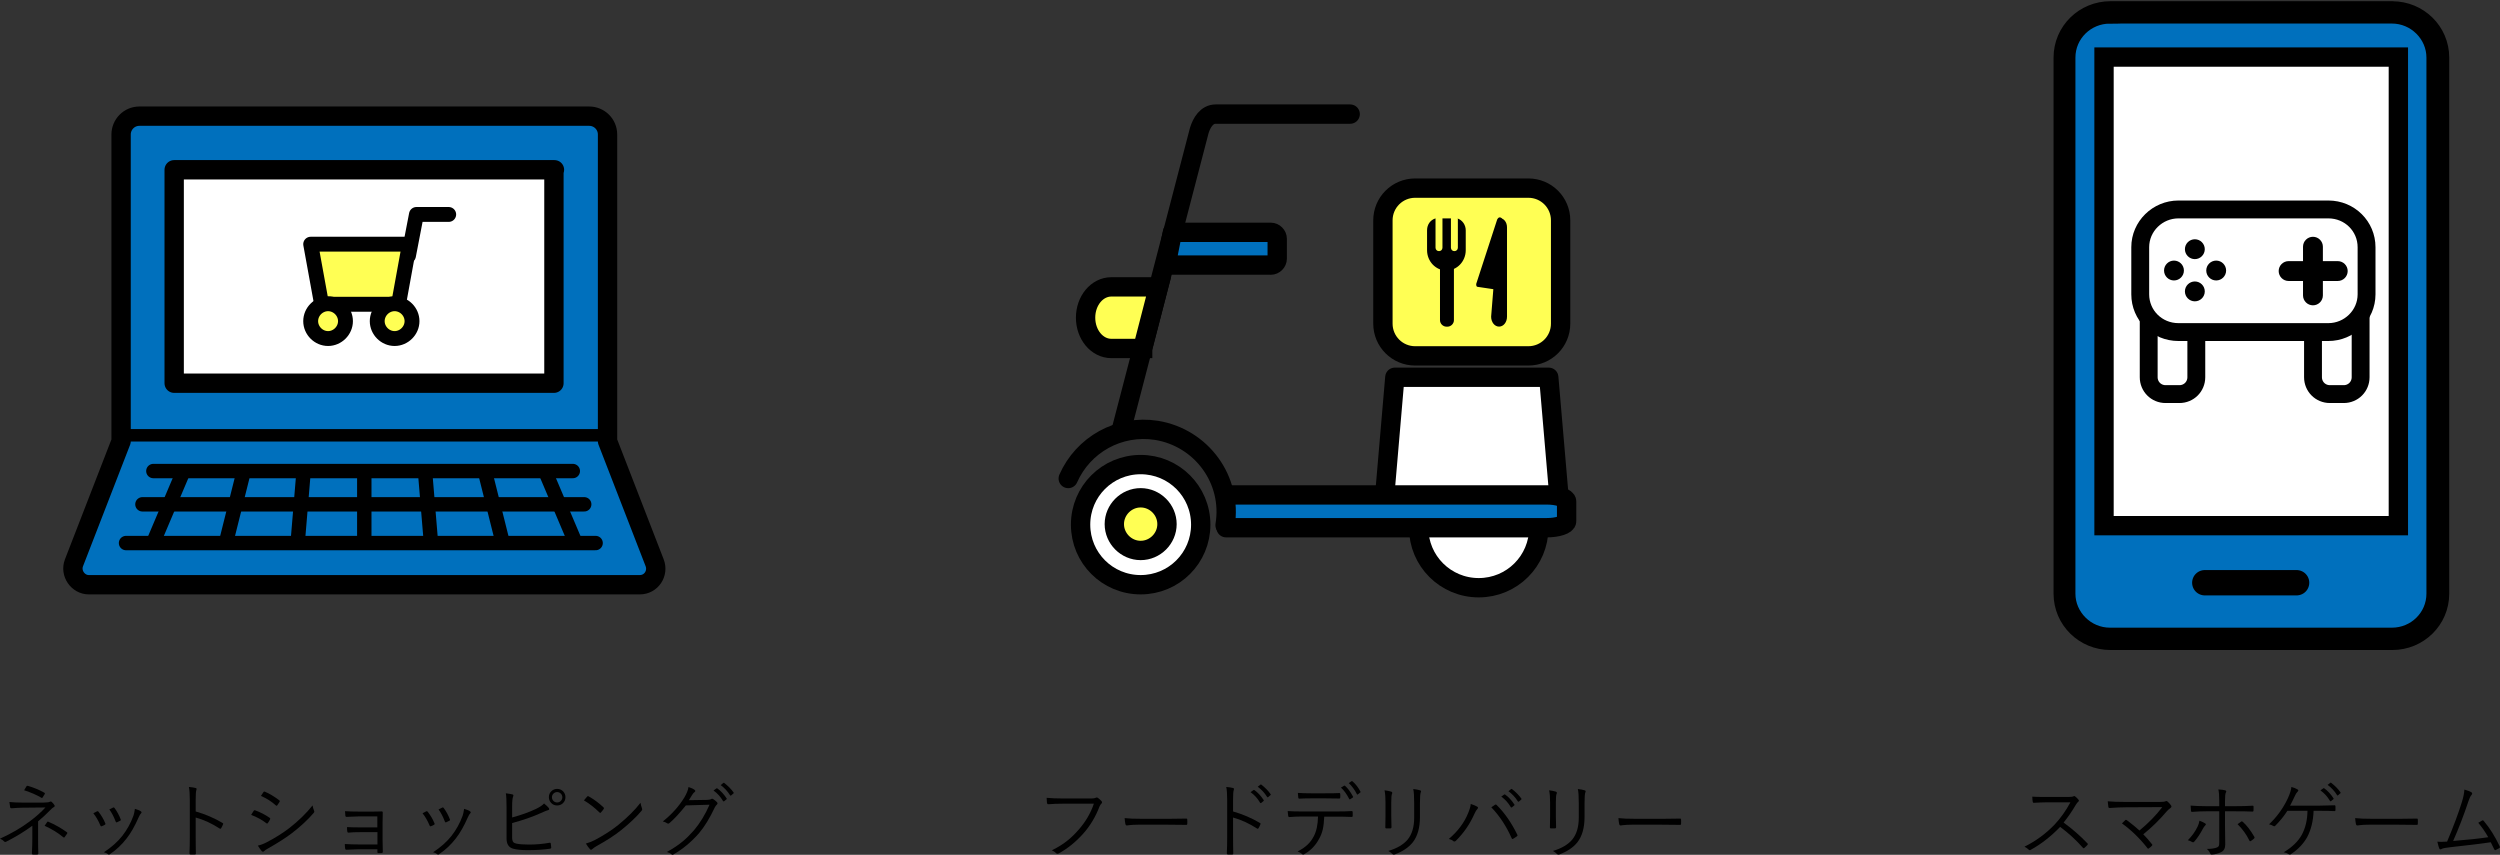 <?xml version="1.0" encoding="UTF-8"?>
<svg id="_レイヤー_2" data-name="レイヤー 2" xmlns="http://www.w3.org/2000/svg" xmlns:xlink="http://www.w3.org/1999/xlink" viewBox="0 0 425.28 145.41">
  <rect x="0" y="0" width="425.28" height="145.41" fill="#333333" stroke="none"/>
  <defs>
    <style>
      .cls-1, .cls-2, .cls-3, .cls-4, .cls-5, .cls-6, .cls-7, .cls-8, .cls-9, .cls-10, .cls-11, .cls-12, .cls-13, .cls-14, .cls-15, .cls-16 {
        stroke: #000;
      }

      .cls-1, .cls-3, .cls-4, .cls-5, .cls-7, .cls-8, .cls-9, .cls-13, .cls-14 {
        stroke-width: 3.29px;
      }

      .cls-1, .cls-3, .cls-6 {
        fill: #ffff54;
      }

      .cls-1, .cls-9, .cls-13, .cls-16 {
        stroke-miterlimit: 10;
      }

      .cls-2 {
        stroke-width: 2.45px;
      }

      .cls-2, .cls-3, .cls-4, .cls-5, .cls-6, .cls-7, .cls-8, .cls-10, .cls-11, .cls-12, .cls-14, .cls-15 {
        stroke-linejoin: round;
      }

      .cls-2, .cls-3, .cls-7, .cls-8, .cls-9, .cls-10, .cls-11, .cls-13, .cls-14, .cls-15, .cls-16 {
        stroke-linecap: round;
      }

      .cls-2, .cls-17, .cls-7, .cls-10, .cls-12, .cls-15 {
        fill: none;
      }

      .cls-4, .cls-9, .cls-18, .cls-14 {
        fill: #0070bd;
      }

      .cls-19 {
        clip-path: url(#clippath-1);
      }

      .cls-5, .cls-8, .cls-11, .cls-13, .cls-16 {
        fill: #fff;
      }

      .cls-6, .cls-10 {
        stroke-width: 2.53px;
      }

      .cls-11, .cls-15 {
        stroke-width: 4.31px;
      }

      .cls-20 {
        clip-path: url(#clippath-2);
      }

      .cls-12 {
        stroke-width: 2.11px;
      }

      .cls-21 {
        clip-path: url(#clippath);
      }

      .cls-16 {
        stroke-width: 3.04px;
      }
    </style>
    <clipPath id="clippath">
      <rect class="cls-17" x="10.47" y="17.65" width="103.02" height="83.77"/>
    </clipPath>
    <clipPath id="clippath-1">
      <rect class="cls-17" x="179.69" y="17.22" width="89.17" height="84.61"/>
    </clipPath>
    <clipPath id="clippath-2">
      <rect class="cls-17" x="349.05" width="67.72" height="110.7"/>
    </clipPath>
  </defs>
  <g id="_レイヤー_1-2" data-name="レイヤー 1">
    <g>
      <g class="cls-21">
        <g>
          <path class="cls-4" d="M111.37,95.75l-8.02-20.69V22.88c0-1.77-1.44-3.12-3.12-3.12H23.72c-1.77,0-3.12,1.44-3.12,3.12v52.18l-8.02,20.69c-.68,1.77.68,3.72,2.53,3.72h93.73c1.94,0,3.21-1.94,2.53-3.72h0Z"/>
          <path class="cls-5" d="M94.32,28.88H29.63v36.31h64.6V28.88h.08Z"/>
          <path class="cls-6" d="M67.8,51.76h-13.09l-1.86-10.22h16.8s-1.86,10.22-1.86,10.22Z"/>
          <path class="cls-6" d="M55.81,57.59c1.6,0,2.96-1.35,2.96-2.96s-1.35-2.96-2.96-2.96-2.96,1.35-2.96,2.96,1.35,2.96,2.96,2.96Z"/>
          <path class="cls-6" d="M67.13,57.59c1.6,0,2.96-1.35,2.96-2.96s-1.35-2.96-2.96-2.96-2.96,1.35-2.96,2.96,1.35,2.96,2.96,2.96Z"/>
          <path class="cls-10" d="M69.49,43.49l1.35-7.01h5.49"/>
          <path class="cls-2" d="M61.97,80.89v11.15"/>
          <path class="cls-2" d="M72.36,80.89l.93,11.15"/>
          <path class="cls-2" d="M82.66,80.89l2.79,11.15"/>
          <path class="cls-2" d="M93.05,80.89l4.73,11.15"/>
          <path class="cls-2" d="M51.59,80.89l-.93,11.15"/>
          <path class="cls-2" d="M41.29,80.89l-2.79,11.15"/>
          <path class="cls-2" d="M30.9,80.89l-4.73,11.15"/>
          <path class="cls-2" d="M26.09,80.13h71.35"/>
          <path class="cls-2" d="M24.23,85.79h75.15"/>
          <path class="cls-2" d="M21.44,92.38h79.88"/>
          <path class="cls-12" d="M20.51,74.05h82.58"/>
        </g>
      </g>
      <g id="_レイヤー_1-3" data-name=" レイヤー 1">
        <g class="cls-19">
          <g>
            <path class="cls-8" d="M251.55,99.98c5.66,0,10.22-4.56,10.22-10.22s-4.56-10.22-10.22-10.22-10.22,4.56-10.22,10.22,4.56,10.22,10.22,10.22Z"/>
            <path class="cls-8" d="M194.04,99.47c5.66,0,10.22-4.56,10.22-10.22s-4.56-10.22-10.22-10.22-10.22,4.56-10.22,10.22,4.56,10.22,10.22,10.22Z"/>
            <path class="cls-8" d="M265.23,84.78h-29.72l1.77-20.6h26.18l1.77,20.6Z"/>
            <path class="cls-18" d="M208.4,84.19h54.72c1.86,0,3.38.51,3.38,1.1v3.38c0,.59-1.52,1.1-3.38,1.1h-54.55"/>
            <path class="cls-7" d="M208.4,84.19h54.72c1.86,0,3.38.51,3.38,1.1v3.38c0,.59-1.52,1.1-3.38,1.1h-54.55"/>
            <path class="cls-3" d="M194.04,93.64c2.45,0,4.48-2.03,4.48-4.48s-2.03-4.48-4.48-4.48-4.48,2.03-4.48,4.48,2.03,4.48,4.48,4.48Z"/>
            <path class="cls-7" d="M208.4,89.34c1.27-7.68-3.97-14.86-11.65-16.13-6.42-1.01-12.5,2.45-15.03,8.19"/>
            <path class="cls-7" d="M190.75,73.12l13.26-50.92c.42-1.35,1.27-2.79,2.79-2.79h22.88"/>
            <path class="cls-14" d="M216.17,45.09h-17.82l1.1-5.57h16.72c.59,0,1.1.51,1.1,1.1v3.38c0,.59-.51,1.1-1.1,1.1Z"/>
            <path class="cls-3" d="M259.99,32h-19.25c-3.04,0-5.49,2.45-5.49,5.49v17.56c0,3.04,2.45,5.49,5.49,5.49h19.25c3.04,0,5.49-2.45,5.49-5.49v-17.56c0-3.04-2.45-5.49-5.49-5.49Z"/>
            <path d="M246.23,43.49h-.17c-.59,0-1.1.51-1.1,1.1v9.88c0,.59.51,1.1,1.1,1.1h.17c.59,0,1.1-.51,1.1-1.1v-9.88c0-.59-.51-1.1-1.1-1.1Z"/>
            <path d="M248,37.15v4.98c0,.34-.25.59-.59.59s-.59-.25-.59-.59v-4.98h-1.44v4.98c0,.34-.25.59-.59.59s-.59-.25-.59-.59v-4.98c-.84.25-1.44,1.01-1.44,2.03v3.38c0,1.94,1.52,3.46,3.29,3.46s3.29-1.52,3.29-3.46v-3.38c0-.93-.59-1.77-1.44-2.03h.08Z"/>
            <path d="M255.01,55.56c-.76,0-1.35-.76-1.35-1.69l1.35-16.8h0c.76,0,1.35.68,1.35,1.6v15.2c0,.93-.59,1.69-1.35,1.69Z"/>
            <path d="M254.75,37.15l-3.63,11.15c0,.25,0,.51.34.51l3.97.59c.25,0,.42-.17.42-.42l-.34-11.65c0-.42-.68-.51-.76,0h0v-.17Z"/>
            <path class="cls-1" d="M194.38,59.28h-5.32c-2.45,0-4.39-2.36-4.39-5.24s1.94-5.24,4.39-5.24h8.02l-2.7,10.47Z"/>
          </g>
        </g>
      </g>
      <g class="cls-20">
        <g>
          <path class="cls-11" d="M406.97,2.36h-47.96c-4.14,0-7.52,3.29-7.52,7.43v91.2c0,4.14,3.38,7.43,7.52,7.43h47.96c4.14,0,7.52-3.29,7.52-7.43V9.8c0-4.14-3.38-7.43-7.52-7.43Z"/>
          <path class="cls-9" d="M358.93,2.36h47.96c4.14,0,7.52,3.38,7.52,7.43v91.2c0,4.14-3.38,7.43-7.52,7.43h-47.96c-4.14,0-7.52-3.38-7.52-7.43V9.8c0-4.14,3.38-7.43,7.52-7.43Z"/>
          <path class="cls-13" d="M407.99,9.71h-50.07v79.71h50.07V9.71Z"/>
          <path class="cls-15" d="M390.68,99.13h-15.62"/>
          <path class="cls-16" d="M370.75,49.82h-2.36c-1.6,0-2.87,1.27-2.87,2.87v11.48c0,1.6,1.27,2.87,2.87,2.87h2.36c1.6,0,2.87-1.27,2.87-2.87v-11.48c0-1.6-1.27-2.87-2.87-2.87Z"/>
          <path class="cls-16" d="M398.7,49.82h-2.36c-1.6,0-2.87,1.27-2.87,2.87v11.48c0,1.6,1.27,2.87,2.87,2.87h2.36c1.6,0,2.87-1.27,2.87-2.87v-11.48c0-1.6-1.27-2.87-2.87-2.87Z"/>
          <path class="cls-16" d="M396.08,35.63h-25.5c-3.55,0-6.5,2.87-6.5,6.42v8.02c0,3.55,2.87,6.42,6.5,6.42h25.5c3.55,0,6.5-2.87,6.5-6.42v-8.02c0-3.55-2.87-6.42-6.5-6.42Z"/>
          <path d="M395.15,41.97c0-.93-.76-1.69-1.69-1.69s-1.69.76-1.69,1.69v8.28c0,.93.76,1.69,1.69,1.69s1.69-.76,1.69-1.69c0,0,0-8.28,0-8.28Z"/>
          <path d="M389.32,44.42c-.93,0-1.69.76-1.69,1.69s.76,1.69,1.69,1.69h8.36c.93,0,1.69-.76,1.69-1.69s-.76-1.69-1.69-1.69h-8.36Z"/>
          <path d="M373.37,44.08c.93,0,1.69-.76,1.69-1.69s-.76-1.69-1.69-1.69-1.69.76-1.69,1.69.76,1.69,1.69,1.69Z"/>
          <path d="M373.37,51.26c.93,0,1.69-.76,1.69-1.69s-.76-1.69-1.69-1.69-1.69.76-1.69,1.69.76,1.69,1.69,1.69Z"/>
          <path d="M369.82,47.71c.93,0,1.69-.76,1.69-1.69s-.76-1.69-1.69-1.69-1.69.76-1.69,1.69.76,1.69,1.69,1.69Z"/>
          <path d="M377,47.71c.93,0,1.69-.76,1.69-1.69s-.76-1.69-1.69-1.69-1.69.76-1.69,1.69.76,1.69,1.69,1.69Z"/>
        </g>
      </g>
      <g>
        <path d="M6.48,139.73v2.97c0,1.03.01,1.86.04,2.48,0,.11-.07.17-.2.18-.1,0-.21.01-.35.01s-.25,0-.35-.01c-.13,0-.19-.07-.19-.19.05-1.06.07-1.88.07-2.45v-2.25c-1.31.97-2.79,1.87-4.44,2.71-.07.04-.13.05-.18.05-.06,0-.13-.03-.18-.1-.16-.18-.4-.34-.7-.46,1.93-.88,3.6-1.85,5-2.9,1.08-.8,1.99-1.6,2.73-2.41l-4.01.04c-.55.01-1.13.05-1.76.1-.13,0-.2-.05-.23-.16-.06-.36-.11-.67-.13-.91.58.06,1.3.1,2.17.1h3.62c.58-.01.95-.05,1.09-.14.05-.03.1-.05.15-.05.06,0,.13.03.18.09.19.17.33.34.44.52.04.06.06.11.06.16,0,.08-.06.15-.18.21-.1.05-.23.14-.36.27-.86.88-1.63,1.59-2.3,2.14ZM4.1,134.44c.11-.19.24-.41.39-.66.05-.07.11-.11.16-.11.03,0,.07,0,.12.02.98.29,1.9.67,2.76,1.15.07.04.11.09.11.14,0,.03-.01.07-.04.11-.06.11-.17.29-.33.53-.05.09-.09.13-.14.13-.03,0-.07-.02-.12-.06-.77-.46-1.74-.88-2.9-1.26ZM7.59,140.47c.06-.09.15-.21.26-.37.09-.14.15-.22.17-.26.04-.05.08-.08.11-.08.02,0,.06,0,.1.03,1.14.49,2.18,1.08,3.12,1.76.07.05.11.1.11.14,0,.03-.01.06-.04.11-.19.3-.33.5-.42.6-.05.05-.08.08-.12.08-.02,0-.07-.03-.15-.08-.85-.72-1.9-1.36-3.15-1.93Z"/>
        <path d="M15.87,138.35c.26-.15.47-.26.63-.33.04-.02.07-.03.1-.03.05,0,.1.03.16.1.48.62.87,1.27,1.15,1.96.02.06.03.1.03.12,0,.04-.03.08-.1.13-.14.08-.31.17-.53.25-.03.01-.06.02-.09.02-.06,0-.1-.05-.14-.14-.35-.83-.75-1.53-1.2-2.08ZM22.94,137.59c.49.14.83.28,1.04.44.07.05.1.11.1.17,0,.05-.03.11-.09.16-.11.1-.24.32-.4.67-.66,1.51-1.35,2.71-2.06,3.61-.82,1.06-1.77,1.95-2.83,2.66-.06.05-.13.07-.18.07-.05,0-.09-.02-.12-.05-.21-.16-.46-.28-.73-.34,1.3-.85,2.34-1.78,3.14-2.79.79-1.01,1.43-2.16,1.9-3.45.1-.3.18-.68.24-1.15ZM18.6,137.7c.33-.18.55-.29.65-.33.03-.01.06-.02.09-.02.05,0,.1.04.15.11.43.58.78,1.23,1.05,1.94.01.03.02.06.02.08,0,.05-.04.1-.12.14-.19.1-.38.19-.56.27-.03,0-.05.01-.06.01-.05,0-.1-.05-.14-.14-.32-.84-.68-1.53-1.08-2.06Z"/>
        <path d="M33.29,138.04c1.64.47,3.16,1.12,4.56,1.95.08.04.12.08.12.14,0,.02,0,.05-.02.08-.1.25-.21.48-.33.68-.05.07-.1.1-.14.1-.03,0-.07-.02-.12-.05-1.29-.84-2.64-1.47-4.07-1.87v3.25c0,.36,0,.86.01,1.5.01.82.02,1.27.02,1.35,0,.02,0,.03,0,.05,0,.09-.06.13-.18.13-.1,0-.21.01-.35.01s-.26,0-.36-.01c-.13,0-.2-.06-.2-.19.04-.8.06-1.75.06-2.84v-6.21c0-1-.05-1.75-.16-2.24.55.05.94.11,1.16.18.11.02.16.08.16.16,0,.05-.02.13-.06.25-.06.18-.1.7-.1,1.55v2.02Z"/>
        <path d="M42.72,138.63c.07-.1.15-.24.26-.42.09-.14.14-.23.17-.27.05-.07.1-.11.16-.11.03,0,.05,0,.08.01.88.32,1.7.74,2.47,1.27.07.05.11.1.11.16,0,.04-.01.08-.04.13-.11.23-.23.43-.36.6-.05.06-.09.1-.14.1-.04,0-.08-.02-.13-.07-.72-.56-1.58-1.03-2.58-1.41ZM43.86,143.85c.49-.11.98-.29,1.47-.55,1.48-.77,2.76-1.57,3.85-2.41,1.59-1.23,2.92-2.53,3.99-3.88.05.31.13.61.26.91.03.05.04.1.04.14,0,.07-.04.15-.11.23-1,1.17-2.23,2.31-3.69,3.43-1,.77-2.37,1.65-4.09,2.62-.32.17-.54.33-.68.47-.05.05-.1.08-.16.08-.08,0-.15-.04-.23-.12-.17-.2-.39-.51-.66-.94ZM44.38,135.41c.05-.06.12-.18.23-.35.09-.14.15-.24.2-.3.05-.07.1-.11.14-.11.02,0,.06.01.12.03.77.33,1.59.81,2.43,1.46.06.05.1.1.1.14,0,.03-.02.08-.05.14-.2.32-.33.52-.4.6-.04.04-.07.06-.1.06s-.08-.03-.15-.09c-.69-.63-1.52-1.16-2.5-1.59Z"/>
        <path d="M64.19,140.76v-1.88h-3.15c-.26,0-.95.03-2.08.08-.13,0-.2-.07-.21-.21,0-.03,0-.15-.03-.38-.01-.15-.02-.27-.03-.38.64.05,1.42.07,2.34.07h2.26c.41,0,.96,0,1.65-.03.11,0,.17.06.17.18-.02.76-.03,1.34-.03,1.74v2.97c0,.63.01,1.29.04,1.98,0,.14-.07.21-.2.21-.09,0-.28.01-.55.01-.11,0-.17-.05-.17-.16v-.49h-3.27c-.41,0-1.08.03-2.02.08-.12,0-.18-.07-.2-.2-.04-.26-.05-.52-.05-.77.86.05,1.62.07,2.3.07h3.25v-2.09h-2.91c-.82,0-1.49.02-2,.08h-.05c-.1,0-.16-.07-.18-.21-.03-.18-.04-.43-.04-.73.71.04,1.46.05,2.26.05h2.93Z"/>
        <path d="M71.87,138.35c.26-.15.47-.26.63-.33.04-.02.07-.03.1-.03.05,0,.1.03.16.1.48.62.87,1.27,1.15,1.96.02.06.03.1.03.12,0,.04-.03.08-.1.13-.14.08-.31.17-.53.25-.03.01-.06.02-.09.02-.06,0-.1-.05-.14-.14-.35-.83-.75-1.53-1.2-2.08ZM78.94,137.59c.49.14.83.28,1.04.44.07.05.1.11.1.17,0,.05-.03.11-.09.16-.11.1-.24.32-.4.67-.66,1.51-1.35,2.71-2.06,3.61-.82,1.06-1.77,1.95-2.83,2.66-.06.05-.13.07-.18.07-.05,0-.09-.02-.12-.05-.21-.16-.46-.28-.73-.34,1.3-.85,2.34-1.78,3.14-2.79.79-1.01,1.43-2.16,1.9-3.45.1-.3.18-.68.24-1.15ZM74.6,137.7c.33-.18.55-.29.65-.33.03-.01.06-.02.09-.02.05,0,.1.04.15.11.43.58.78,1.23,1.05,1.94.01.03.02.06.02.08,0,.05-.04.1-.12.14-.19.1-.38.19-.56.27-.03,0-.05.01-.06.01-.05,0-.1-.05-.14-.14-.32-.84-.68-1.53-1.08-2.06Z"/>
        <path d="M87.12,139.06c1.49-.4,2.85-.88,4.07-1.46.64-.31,1.1-.62,1.36-.92.38.31.65.57.81.77.04.06.06.12.06.18,0,.11-.06.17-.17.18-.21.05-.64.22-1.29.52-1.36.62-2.98,1.18-4.84,1.68v2.41c0,.39.06.66.19.82.1.13.28.22.54.27.48.1,1.18.16,2.1.16,1.22,0,2.4-.1,3.55-.31.03,0,.06,0,.08,0,.07,0,.11.05.12.15.03.26.05.48.07.67,0,.12-.08.18-.23.2-1.11.16-2.37.24-3.79.24-1.02,0-1.85-.08-2.47-.25-.74-.21-1.11-.78-1.11-1.74v-5.21c0-1.25-.04-2.07-.12-2.47.55.07.93.13,1.14.19.1.03.15.08.15.17,0,.05-.02.13-.06.23-.1.21-.16.77-.16,1.67v1.87ZM94.78,134.2c.42,0,.77.15,1.05.46.24.27.36.59.36.95,0,.42-.15.77-.46,1.05-.27.24-.59.36-.95.36-.42,0-.77-.15-1.05-.46-.24-.27-.36-.59-.36-.95,0-.42.15-.77.46-1.05.27-.24.59-.36.95-.36ZM94.78,134.74c-.26,0-.48.1-.66.29-.15.17-.23.37-.23.59,0,.26.1.48.29.66.17.15.37.23.59.23.26,0,.48-.1.66-.29.15-.17.23-.37.23-.59,0-.26-.1-.48-.29-.66-.17-.15-.37-.23-.59-.23Z"/>
        <path d="M99.33,136.15c.23-.28.41-.5.55-.64.05-.05.09-.08.14-.08.03,0,.07.01.12.04.89.5,1.73,1.12,2.52,1.87.05.06.08.11.08.15,0,.03-.01.07-.04.12-.17.25-.33.45-.48.6-.05.05-.08.08-.12.08-.03,0-.06-.02-.11-.07-.83-.82-1.72-1.51-2.66-2.07ZM99.66,143.5c.49-.14.98-.33,1.47-.57,1.58-.83,2.93-1.7,4.05-2.6,1.6-1.32,2.86-2.57,3.78-3.77.05.31.13.61.24.92.03.07.05.14.05.19,0,.09-.05.19-.15.3-.85,1-1.98,2.08-3.4,3.22-1.13.91-2.54,1.82-4.2,2.73-.31.18-.56.36-.77.54-.07.06-.13.1-.19.1s-.12-.04-.18-.11c-.24-.26-.47-.57-.69-.95Z"/>
        <path d="M117.17,136.12l3.14-.05c.34-.01.57-.07.7-.16.04-.03.08-.04.12-.04.06,0,.15.03.25.1.2.13.38.29.56.46.08.08.12.15.12.23,0,.07-.03.13-.09.19-.15.14-.28.3-.37.49-.86,1.83-1.76,3.3-2.7,4.41-1.31,1.49-2.76,2.7-4.37,3.62-.04.03-.08.04-.12.04-.06,0-.12-.03-.18-.08-.18-.16-.44-.3-.79-.4,1.05-.57,1.97-1.19,2.74-1.83.61-.51,1.24-1.14,1.89-1.88,1.03-1.23,1.91-2.67,2.63-4.33l-4.03.12c-1.09,1.36-2.02,2.36-2.77,2.99-.08.07-.16.11-.23.11-.06,0-.13-.03-.21-.08-.2-.14-.43-.24-.71-.29,1.53-1.22,2.75-2.58,3.66-4.07.41-.7.65-1.29.71-1.79.47.14.82.31,1.05.49.07.05.11.11.11.18s-.04.13-.11.18c-.14.09-.28.25-.42.48-.32.53-.52.84-.57.92ZM121.37,134.48l.5-.36s.05-.03.08-.03c.02,0,.05.01.08.03.57.4,1.1.97,1.58,1.7.02.02.03.04.03.06,0,.03-.02.06-.05.09l-.4.33s-.06.03-.09.03c-.04,0-.07-.02-.1-.06-.43-.73-.97-1.33-1.62-1.79ZM122.6,133.55l.44-.36s.07-.03.09-.03.05,0,.07.03c.67.52,1.2,1.06,1.6,1.63.01.03.02.05.02.07,0,.03-.02.07-.07.1l-.38.33s-.05.03-.08.03c-.03,0-.06-.02-.1-.07-.41-.67-.95-1.25-1.61-1.74Z"/>
      </g>
      <g>
        <path d="M178.05,135.72c.77.07,1.67.11,2.69.11h4.96c.31,0,.55-.04.7-.12.05-.03.1-.05.16-.05.07,0,.13.02.2.06.23.16.44.36.63.57.05.07.08.13.08.2,0,.09-.04.16-.12.23-.11.1-.21.26-.31.48-.66,1.73-1.57,3.26-2.75,4.59-1.27,1.42-2.65,2.55-4.16,3.37-.08.05-.16.08-.24.08-.09,0-.17-.04-.23-.11-.19-.19-.44-.35-.73-.48,1.08-.53,2-1.11,2.76-1.74.58-.47,1.17-1.04,1.76-1.72,1.2-1.35,2.08-2.84,2.63-4.47h-5.37c-.81,0-1.6.03-2.35.09h-.05c-.11,0-.18-.08-.21-.23,0-.04-.01-.19-.03-.45-.02-.19-.03-.33-.03-.42Z"/>
        <path d="M191.31,139.17c.64.08,1.67.12,3.1.12h4.29c.98,0,2-.01,3.07-.04.03,0,.05,0,.06,0,.1,0,.14.06.14.17,0,.1.01.22.01.36s0,.26-.01.37c0,.11-.05.17-.14.17-.02,0-.04,0-.06,0-.7-.02-1.71-.03-3.03-.03h-5.16c-.56,0-1.06.03-1.51.08-.07,0-.16.02-.27.04-.06,0-.1.01-.11.01-.12,0-.2-.07-.24-.2-.06-.25-.1-.6-.14-1.05Z"/>
        <path d="M209.76,138.04c1.64.47,3.16,1.12,4.56,1.95.08.04.12.08.12.14,0,.02,0,.05-.02.08-.1.25-.21.48-.33.68-.05.07-.1.1-.14.1-.03,0-.07-.02-.12-.05-1.29-.84-2.64-1.47-4.07-1.87v3.25c0,.36,0,.86.01,1.5.01.82.02,1.27.02,1.35,0,.02,0,.03,0,.05,0,.09-.06.13-.18.13-.1,0-.21.01-.35.01s-.26,0-.36-.01c-.13,0-.2-.06-.2-.19.04-.8.06-1.75.06-2.84v-6.21c0-1-.05-1.75-.16-2.24.55.05.94.11,1.16.18.11.02.16.08.16.16,0,.05-.02.13-.06.25-.06.18-.1.7-.1,1.55v2.02ZM212.73,134.76l.5-.36s.05-.03.08-.03c.02,0,.05.01.08.03.57.4,1.1.97,1.58,1.7.02.02.03.04.03.06,0,.03-.02.06-.05.09l-.4.34s-.06.03-.09.03c-.04,0-.07-.02-.1-.06-.43-.74-.97-1.34-1.62-1.8ZM213.96,133.83l.45-.35s.06-.04.08-.04.05,0,.07.03c.67.52,1.2,1.06,1.59,1.63.02.03.03.05.03.07,0,.03-.02.07-.07.1l-.38.33s-.05.04-.08.04c-.03,0-.06-.02-.1-.07-.41-.67-.95-1.26-1.61-1.75Z"/>
        <path d="M225.27,138.91c-.04.88-.12,1.61-.25,2.18-.13.55-.32,1.06-.59,1.54-.59,1.13-1.41,2.01-2.47,2.62-.12.08-.22.12-.28.12-.05,0-.11-.02-.16-.07-.16-.15-.42-.31-.78-.46.74-.38,1.33-.79,1.76-1.22.38-.37.71-.82.98-1.34.46-.85.7-1.98.73-3.38h-2.86c-.57,0-1.24.03-2.02.09h-.04c-.08,0-.13-.07-.16-.21-.03-.19-.06-.46-.08-.81.67.05,1.44.07,2.3.07h6.06c.97,0,1.82-.02,2.54-.07.1,0,.16.08.16.23v.59c0,.12-.06.18-.18.18-1.08-.04-1.91-.05-2.5-.05h-2.16ZM220.76,134.88c.69.05,1.44.07,2.26.07h2.45c1.08,0,1.87-.01,2.37-.04h.03c.08,0,.12.06.12.18,0,.1.01.19.01.28s0,.19-.01.27c0,.13-.05.2-.16.2-.51-.02-1.29-.03-2.35-.03h-2.45c-.73,0-1.4.02-2,.05h-.04c-.08,0-.13-.06-.14-.18-.03-.25-.05-.52-.07-.81ZM228.11,133.98l.55-.33s.03-.01.04-.01c.03,0,.06.01.1.04.45.37.91.98,1.37,1.84,0,.02.01.04.01.05,0,.04-.02.07-.05.1l-.44.29s-.05.03-.08.03c-.04,0-.08-.02-.1-.08-.41-.82-.88-1.46-1.4-1.93ZM229.43,133.21l.47-.31s.06-.03.08-.03c.02,0,.05.01.08.03.55.47,1.01,1.07,1.38,1.78.01.02.02.04.02.05,0,.02-.02.05-.08.1l-.4.31s-.05.03-.08.03c-.03,0-.05-.02-.08-.08-.38-.75-.85-1.38-1.39-1.89Z"/>
        <path d="M235.54,134.44c.42.05.8.13,1.14.23.1.03.16.1.16.2,0,.04,0,.09-.03.14-.1.17-.14.66-.14,1.47v2.37c0,.62.01,1.24.04,1.85,0,.15-.07.22-.21.22h-.66c-.12,0-.18-.05-.18-.16v-.04c.02-.83.03-1.47.03-1.92v-2.31c0-.82-.05-1.5-.16-2.03ZM236.18,144.75c1.46-.43,2.55-1.07,3.27-1.92.75-.91,1.12-2.16,1.12-3.75v-2.41c0-1.17-.05-1.99-.16-2.45.47.05.87.13,1.19.23.1.03.14.09.14.18,0,.05-.02.1-.05.16-.09.19-.14.8-.14,1.84v2.37c0,1.82-.41,3.25-1.22,4.29-.73.9-1.76,1.58-3.07,2.06-.06.02-.12.03-.16.03-.07,0-.15-.03-.23-.1-.19-.2-.42-.37-.7-.52Z"/>
        <path d="M246.47,142.71c1.52-1.29,2.61-2.75,3.27-4.37.29-.7.44-1.22.45-1.58.54.18.9.33,1.1.46.09.05.14.12.14.19,0,.06-.04.13-.11.21-.16.16-.33.43-.49.8-.78,1.76-1.83,3.29-3.17,4.61-.08.08-.17.12-.26.12-.06,0-.12-.02-.17-.07-.17-.16-.43-.28-.77-.37ZM253.69,137.33c.31-.23.52-.37.62-.42.06-.04.11-.05.14-.05.05,0,.1.03.15.08,1.37,1.36,2.53,3.04,3.5,5.03.03.05.05.1.05.14,0,.05-.03.1-.1.15-.31.22-.53.37-.66.43-.05.03-.08.04-.11.04-.04,0-.08-.04-.12-.12-.9-2.05-2.06-3.81-3.47-5.28ZM255.38,135.52l.5-.36s.05-.03.08-.03c.02,0,.05.01.08.03.57.4,1.1.97,1.58,1.7.02.02.03.04.03.06,0,.03-.02.06-.05.09l-.4.33s-.06.03-.09.03c-.04,0-.07-.02-.1-.06-.43-.73-.97-1.33-1.62-1.79ZM256.61,134.59l.44-.36s.07-.03.09-.03.05,0,.07.03c.67.52,1.2,1.06,1.6,1.63.01.03.02.05.02.07,0,.03-.02.07-.07.1l-.38.33s-.05.03-.08.03c-.03,0-.06-.02-.1-.07-.41-.67-.95-1.25-1.61-1.74Z"/>
        <path d="M263.54,134.44c.42.05.8.13,1.14.23.1.03.16.1.16.2,0,.04,0,.09-.03.14-.1.17-.14.66-.14,1.47v2.37c0,.62.01,1.24.04,1.85,0,.15-.07.22-.21.22h-.66c-.12,0-.18-.05-.18-.16v-.04c.02-.83.03-1.47.03-1.92v-2.31c0-.82-.05-1.5-.16-2.03ZM264.18,144.75c1.46-.43,2.55-1.07,3.27-1.92.75-.91,1.12-2.16,1.12-3.75v-2.41c0-1.17-.05-1.99-.16-2.45.47.05.87.13,1.19.23.1.03.14.09.14.18,0,.05-.02.1-.05.16-.09.19-.14.8-.14,1.84v2.37c0,1.82-.41,3.25-1.22,4.29-.73.9-1.76,1.58-3.07,2.06-.06.02-.12.03-.16.03-.07,0-.15-.03-.23-.1-.19-.2-.42-.37-.7-.52Z"/>
        <path d="M275.31,139.17c.64.08,1.67.12,3.1.12h4.29c.98,0,2-.01,3.07-.04.03,0,.05,0,.06,0,.1,0,.14.06.14.17,0,.1.01.22.01.36s0,.26-.01.37c0,.11-.05.17-.14.17-.02,0-.04,0-.06,0-.7-.02-1.71-.03-3.03-.03h-5.16c-.56,0-1.06.03-1.51.08-.07,0-.16.02-.27.04-.06,0-.1.01-.11.01-.12,0-.2-.07-.24-.2-.06-.25-.1-.6-.14-1.05Z"/>
      </g>
      <g>
        <path d="M351.05,139.93c1.48,1.08,2.82,2.25,4.02,3.51.06.05.1.1.1.14s-.03.09-.08.16c-.1.12-.27.29-.51.5-.05.04-.08.06-.12.06-.04,0-.08-.03-.14-.09-1.11-1.27-2.4-2.45-3.86-3.55-1.58,1.64-3.25,2.94-5,3.9-.08.05-.14.07-.18.07-.05,0-.11-.03-.17-.09-.13-.15-.37-.32-.72-.51,1.95-.97,3.66-2.23,5.15-3.79,1-1.07,1.89-2.32,2.66-3.75h-4.22c-.5,0-1.17.03-2.02.08-.09,0-.14-.05-.16-.15-.05-.26-.08-.56-.08-.9.46.04,1.18.05,2.17.05h4.06c.41,0,.67-.04.8-.12.03-.02.06-.03.1-.03.05,0,.12.02.18.08.21.16.4.35.57.57.03.05.05.09.05.13,0,.06-.04.12-.12.19-.13.1-.26.28-.41.52-.62,1.06-1.31,2.07-2.07,3.01Z"/>
        <path d="M364.62,141.95c.51.51.99,1.06,1.44,1.64.05.05.08.1.08.14s-.02.09-.08.15c-.15.16-.32.31-.52.44-.05.04-.09.05-.12.05-.04,0-.08-.03-.12-.1-1.29-1.65-2.73-3.05-4.33-4.2.27-.27.46-.45.56-.55.05-.04.08-.06.12-.06s.08.02.15.06c.88.67,1.6,1.25,2.15,1.76,1.53-1.27,2.83-2.59,3.88-3.98l-6.16.03c-.82,0-1.75.04-2.78.12h-.05c-.1,0-.15-.05-.18-.16-.06-.44-.1-.77-.11-.98.7.07,1.74.11,3.11.11h5.68c.55,0,.89-.04,1.03-.11.05-.03.1-.05.15-.05.07,0,.14.03.2.09.24.21.44.43.6.66.05.07.07.13.07.19,0,.09-.05.16-.14.23-.29.21-.51.41-.66.59-1.26,1.48-2.59,2.78-3.99,3.9Z"/>
        <path d="M374.15,139.61c.37.13.69.28.94.44.1.06.16.12.16.18,0,.05-.05.12-.14.21-.13.13-.25.31-.38.55-.44.84-.92,1.56-1.44,2.16-.08.09-.15.14-.22.14-.05,0-.1-.02-.16-.05-.24-.15-.49-.25-.73-.31.69-.69,1.24-1.45,1.65-2.3.16-.32.27-.66.32-1.02ZM377.52,137.14v-.92c0-.87-.05-1.51-.15-1.93.52.03.91.08,1.16.15.12.04.18.1.18.2,0,.06-.02.12-.07.19-.09.15-.14.64-.14,1.46v.85h1.82c.98,0,1.94-.02,2.87-.08h.04c.09,0,.13.06.13.17,0,.29,0,.5-.01.63,0,.13-.06.2-.17.2-.81-.04-1.78-.05-2.9-.05h-1.78v2.43l.04,3.23c0,.63-.23,1.06-.7,1.29-.46.23-1,.37-1.61.41h-.03c-.1,0-.17-.06-.21-.17-.13-.31-.32-.57-.59-.79.73,0,1.31-.08,1.74-.25.15-.06.26-.15.31-.27.05-.11.07-.29.07-.53v-5.35h-2.24c-.73,0-1.53.03-2.39.1h-.03c-.09,0-.14-.07-.15-.2-.04-.45-.06-.74-.06-.87.77.06,1.64.1,2.6.1h2.27ZM380.63,140.21c.16-.13.37-.28.62-.45.04-.03.07-.04.11-.04.04,0,.09.03.16.08.68.6,1.33,1.45,1.96,2.54.03.06.05.11.05.14,0,.05-.03.11-.1.18-.19.16-.36.3-.53.4-.05.03-.09.05-.12.05-.05,0-.08-.03-.12-.1-.53-1.08-1.21-2.02-2.02-2.8Z"/>
        <path d="M393.57,137.93c-.06,1.73-.43,3.23-1.11,4.51-.64,1.12-1.55,2.07-2.73,2.85-.07.05-.14.08-.21.08-.05,0-.11-.02-.16-.05-.25-.16-.54-.28-.87-.34,1.42-.86,2.43-1.83,3.05-2.93.64-1.17.97-2.54.99-4.12h-3.42c-.57.89-1.26,1.74-2.07,2.55-.05.05-.11.08-.18.08-.04,0-.08-.01-.12-.04-.25-.15-.49-.25-.75-.29,1.37-1.3,2.44-2.79,3.21-4.45.36-.8.56-1.44.59-1.91.41.1.77.25,1.08.44.07.04.1.09.1.15,0,.06-.04.13-.12.21-.18.18-.33.41-.45.7-.38.81-.66,1.37-.83,1.68h5.03c.54,0,1.37-.02,2.49-.06h.05c.1,0,.15.06.15.17v.66c0,.11-.06.16-.18.16-.65-.04-1.46-.05-2.43-.05h-1.11ZM394.72,134.46l.51-.36s.06-.03.08-.03c.02,0,.04.01.07.03.57.4,1.1.97,1.58,1.7.02.02.03.04.03.06,0,.03-.02.06-.05.09l-.4.33s-.05.03-.08.03c-.04,0-.08-.02-.1-.06-.43-.73-.97-1.33-1.62-1.79ZM395.95,133.52l.45-.35s.07-.04.09-.04c.02,0,.04,0,.06.03.67.51,1.2,1.06,1.6,1.63.01.03.02.05.02.07,0,.03-.02.07-.06.1l-.38.33s-.05.04-.08.04c-.03,0-.06-.02-.09-.07-.41-.67-.95-1.26-1.61-1.75Z"/>
        <path d="M400.64,139.17c.64.08,1.67.12,3.1.12h4.29c.98,0,2-.01,3.07-.04.03,0,.05,0,.06,0,.1,0,.14.06.14.17,0,.1.01.22.01.36s0,.26-.01.37c0,.11-.05.17-.14.17-.02,0-.04,0-.06,0-.7-.02-1.71-.03-3.03-.03h-5.16c-.56,0-1.06.03-1.51.08-.07,0-.16.02-.27.04-.06,0-.1.01-.11.01-.12,0-.2-.07-.24-.2-.06-.25-.1-.6-.14-1.05Z"/>
        <path d="M419.21,134.31c.57.15.98.32,1.24.49.06.05.1.1.1.18s-.04.15-.11.25c-.18.19-.35.53-.51,1.02-.82,2.47-1.7,4.73-2.62,6.81,2.61-.21,4.6-.43,5.97-.64-.51-.9-1.07-1.72-1.7-2.45.06-.04.18-.11.36-.21.13-.08.23-.14.3-.18.05-.03.09-.04.12-.04.05,0,.1.04.16.12,1.01,1.19,1.92,2.63,2.72,4.33.02.04.03.08.03.12,0,.06-.03.11-.1.16-.19.11-.39.22-.62.33-.03.02-.06.03-.09.03-.06,0-.11-.05-.16-.15-.25-.53-.44-.93-.59-1.2-1.46.22-3.75.5-6.88.84-.79.09-1.26.18-1.43.27-.1.06-.18.1-.25.1-.09,0-.15-.05-.2-.15-.08-.19-.19-.58-.33-1.16.21.02.41.03.63.03.25,0,.59-.01,1.03-.04,1.11-2.63,1.94-4.86,2.5-6.68.26-.83.41-1.55.44-2.15Z"/>
      </g>
    </g>
  </g>
</svg>